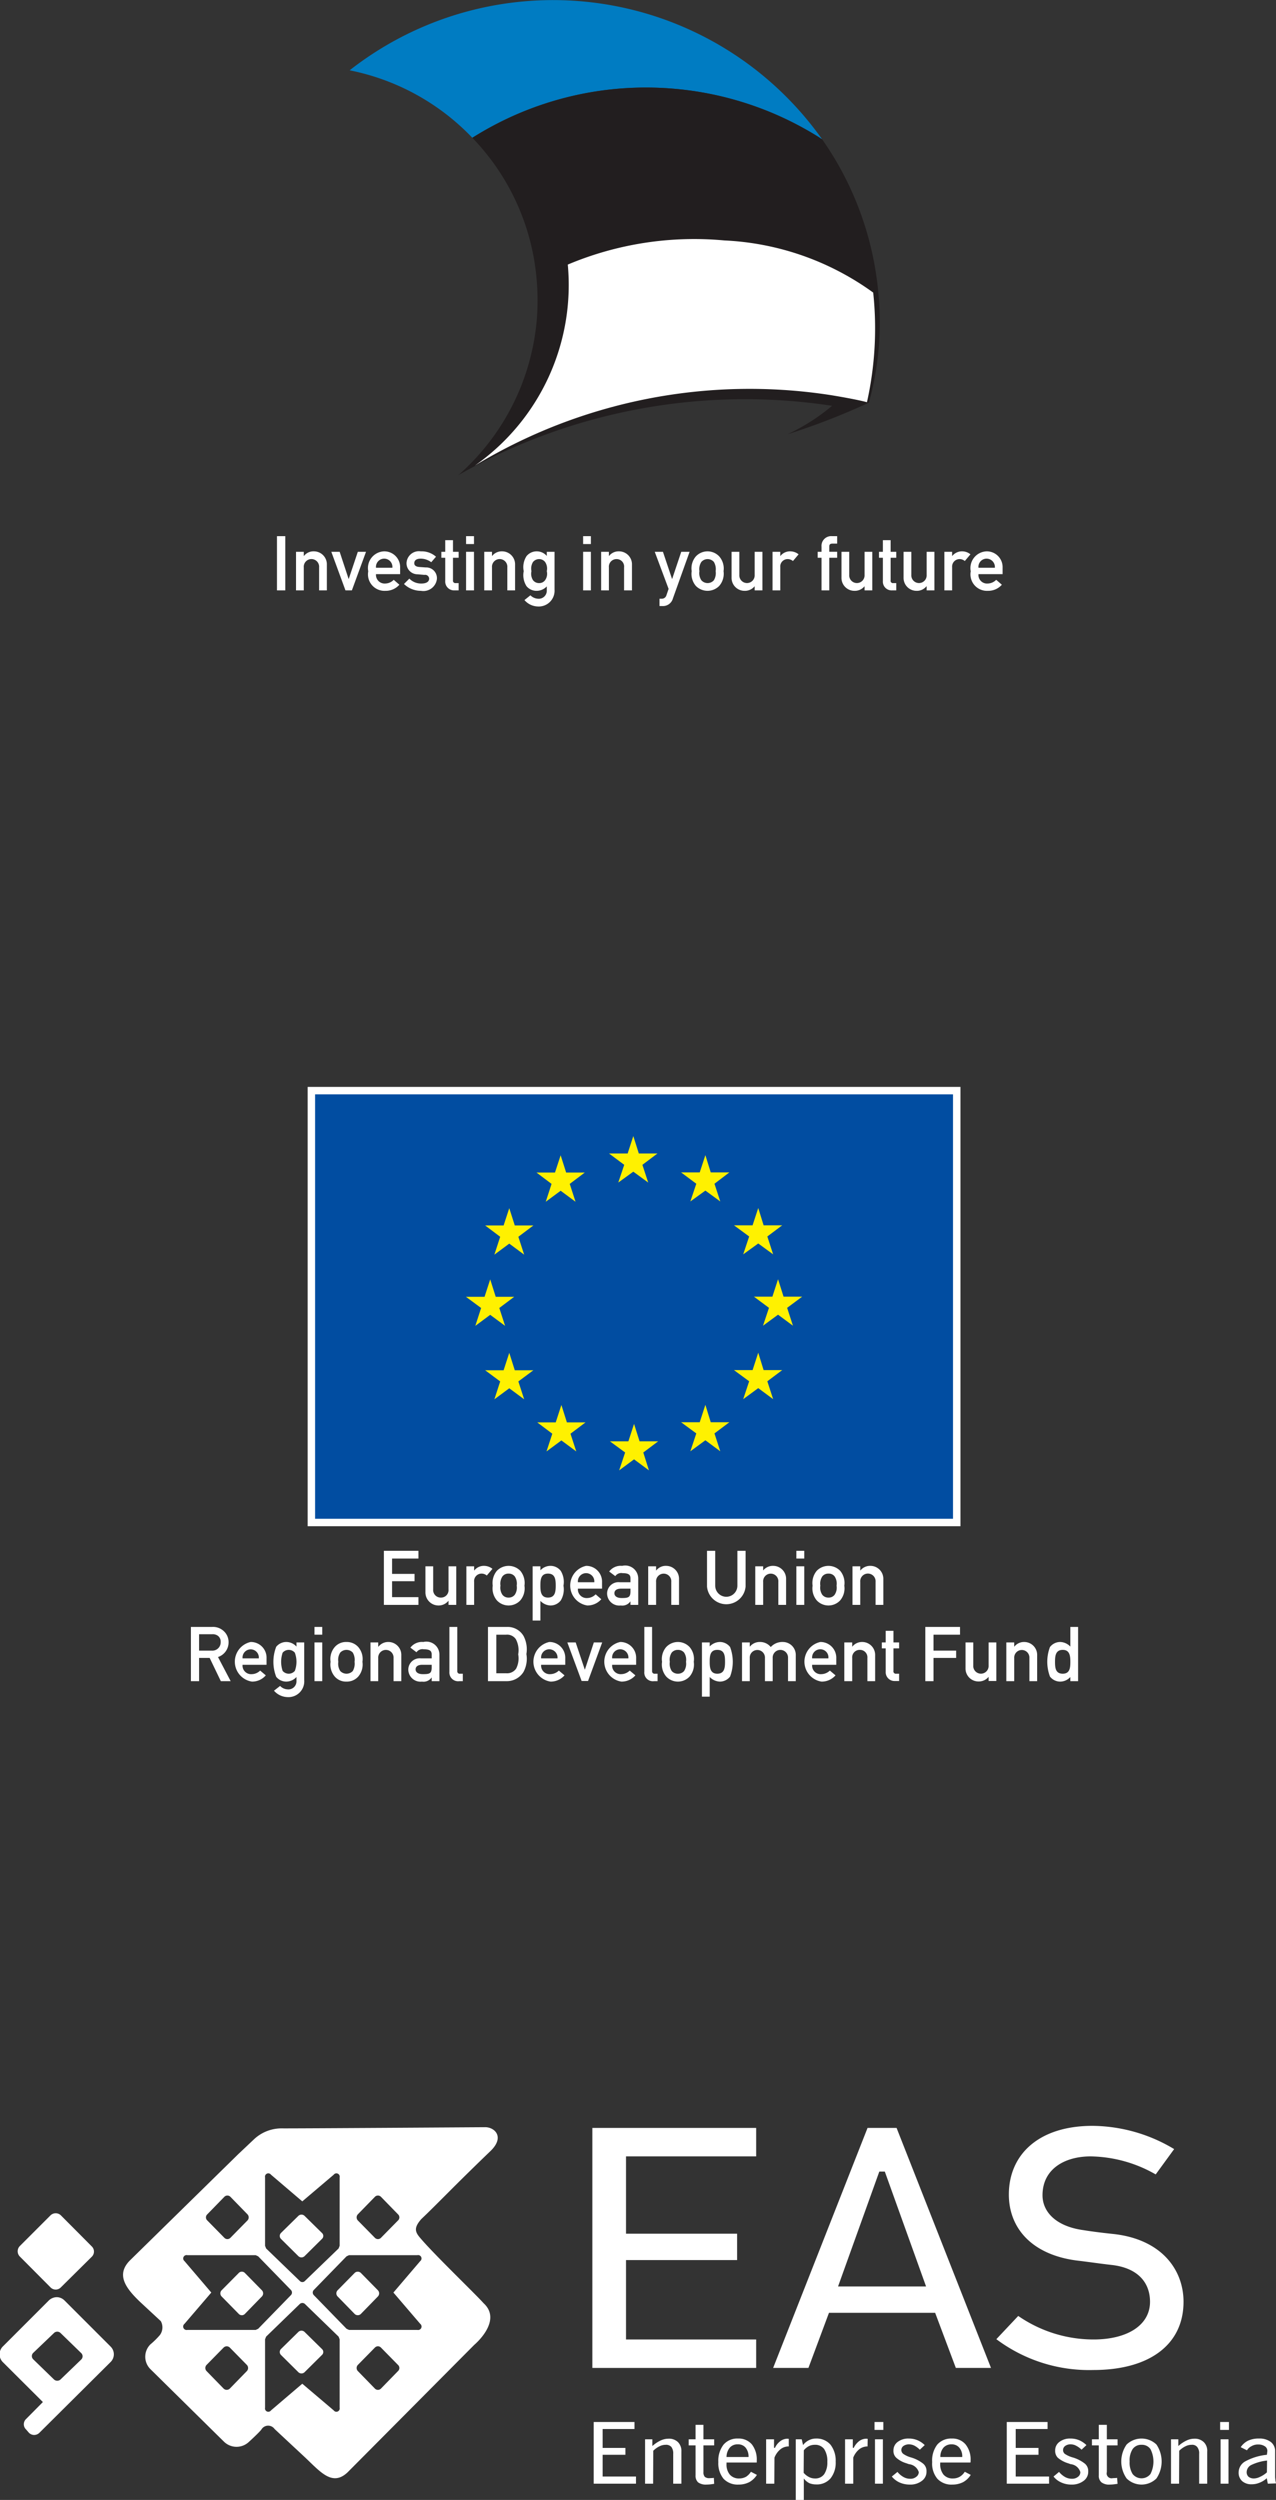 <svg xmlns="http://www.w3.org/2000/svg" width="85.69" height="167.81" viewBox="0 0 85.69 167.81">
  <rect x="0" y="0" width="85.69" height="167.81" fill="#333333" stroke="none"/>
  <defs>
    <style>
      .cls-1 {
        fill: #fff;
      }

      .cls-1, .cls-2, .cls-3, .cls-4, .cls-5 {
        fill-rule: evenodd;
      }

      .cls-2 {
        fill: #014da1;
        stroke: #fff;
        stroke-width: 0.5px;
      }

      .cls-3 {
        fill: #fff100;
      }

      .cls-4 {
        fill: #007cc2;
      }

      .cls-5 {
        fill: #221e1f;
      }
    </style>
  </defs>
  <g>
    <path id="Path_29" data-name="Path 29" class="cls-1" d="M1344.98,2254.32c0.97-.95.25-1.59-0.36-1.59,0,0-12.97.09-13.62,0.08a2.706,2.706,0,0,0-1.9.72l-1.08,1.02-7.21,7.07c-1.02.97-.38,1.88,0.64,2.85l1.38,1.28a0.867,0.867,0,0,1-.06.93,5.479,5.479,0,0,1-.64.63,1.171,1.171,0,0,0,0,1.66l4.94,4.87a1.207,1.207,0,0,0,1.69,0s0.65-.59.82-0.81a0.528,0.528,0,0,1,.89-0.04l2.06,1.92c1.03,0.97,1.82,1.95,2.84.99l8.51-8.56s1.92-1.6.63-2.79c-0.65-.72-3.37-3.32-4.29-4.42-0.33-.39-0.39-0.67.1-1.23C1341.44,2257.84,1342.46,2256.74,1344.98,2254.32Zm-6.22,14.78-1.15,1.18a0.284,0.284,0,0,1-.4,0l-1.15-1.18a0.3,0.3,0,0,1,0-.41l1.15-1.17a0.284,0.284,0,0,1,.4,0l1.15,1.17A0.278,0.278,0,0,1,1338.76,2269.1Zm-3.92,2.46a0.224,0.224,0,0,1-.4.18l-2.11-1.79-2.1,1.79a0.224,0.224,0,0,1-.4-0.18v-4.59l0.07-.18,2.27-2.2a0.257,0.257,0,0,1,.33,0l2.27,2.2,0.07,0.18v4.59Zm-5.47-5.3-0.17.08h-4.59a0.232,0.232,0,0,1-.19-0.41l1.8-2.1-1.8-2.11a0.227,0.227,0,0,1,.19-0.4h4.59l0.17,0.08,2.2,2.26a0.248,0.248,0,0,1,0,.34Zm-0.76,2.84-1.15,1.18a0.3,0.3,0,0,1-.41,0l-1.15-1.18a0.3,0.3,0,0,1,0-.41l1.15-1.17a0.3,0.3,0,0,1,.41,0l1.15,1.17A0.3,0.3,0,0,1,1328.61,2269.1Zm-2.66-10.52,1.15-1.18a0.284,0.284,0,0,1,.4,0l1.15,1.18a0.3,0.3,0,0,1,0,.41l-1.15,1.17a0.284,0.284,0,0,1-.4,0l-1.15-1.17A0.278,0.278,0,0,1,1325.95,2258.58Zm3.88-2.48a0.224,0.224,0,0,1,.4-0.18l2.1,1.79,2.11-1.79a0.224,0.224,0,0,1,.4.18v4.59l-0.07.18-2.27,2.19a0.235,0.235,0,0,1-.33,0l-2.27-2.19-0.07-.18v-4.59Zm6.23,2.48,1.15-1.18a0.284,0.284,0,0,1,.4,0l1.15,1.18a0.278,0.278,0,0,1,0,.41l-1.15,1.17a0.284,0.284,0,0,1-.4,0l-1.15-1.17A0.3,0.3,0,0,1,1336.06,2258.58Zm4,2.74a0.227,0.227,0,0,1,.19.4l-1.8,2.11,1.8,2.1a0.232,0.232,0,0,1-.19.41h-4.59l-0.17-.08-2.2-2.26a0.248,0.248,0,0,1,0-.34l2.2-2.26,0.17-.08h4.59Z" transform="translate(-1312.03 -2109.94)"/>
    <path id="Path_30" data-name="Path 30" class="cls-1" d="M1315.42,2258.65a0.5,0.5,0,0,1,.7,0l2.07,2.08a0.483,0.483,0,0,1,0,.7l-2.07,2.05a0.483,0.483,0,0,1-.7,0l-2.06-2.07a0.5,0.5,0,0,1,0-.7Z" transform="translate(-1312.03 -2109.94)"/>
    <path id="Path_31" data-name="Path 31" class="cls-1" d="M1328.07,2262.51a0.284,0.284,0,0,1,.4,0l1.15,1.17a0.3,0.3,0,0,1,0,.41l-1.15,1.18a0.284,0.284,0,0,1-.4,0l-1.16-1.18a0.3,0.3,0,0,1,0-.41Z" transform="translate(-1312.03 -2109.94)"/>
    <path id="Path_32" data-name="Path 32" class="cls-1" d="M1335.85,2262.51a0.3,0.3,0,0,1,.41,0l1.15,1.17a0.3,0.3,0,0,1,0,.41l-1.15,1.18a0.3,0.3,0,0,1-.41,0l-1.15-1.18a0.3,0.3,0,0,1,0-.41Z" transform="translate(-1312.03 -2109.94)"/>
    <path id="Path_33" data-name="Path 33" class="cls-1" d="M1333.65,2259.83a0.267,0.267,0,0,1,0,.4l-1.17,1.16a0.3,0.3,0,0,1-.41,0l-1.17-1.16a0.284,0.284,0,0,1,0-.4l1.17-1.15a0.3,0.3,0,0,1,.41,0Z" transform="translate(-1312.03 -2109.94)"/>
    <path id="Path_34" data-name="Path 34" class="cls-1" d="M1333.65,2267.62a0.267,0.267,0,0,1,0,.4l-1.17,1.16a0.3,0.3,0,0,1-.41,0l-1.17-1.16a0.284,0.284,0,0,1,0-.4l1.17-1.15a0.3,0.3,0,0,1,.41,0Z" transform="translate(-1312.03 -2109.94)"/>
    <path id="Path_35" data-name="Path 35" class="cls-1" d="M1319.45,2267.45l-3.09-3.09a0.744,0.744,0,0,0-.52-0.22,0.786,0.786,0,0,0-.53.22l-3.09,3.09a0.742,0.742,0,0,0,0,1.05l2.69,2.68-1.13,1.14a0.483,0.483,0,0,0,0,.7l0.19,0.22a0.5,0.5,0,0,0,.35.15,0.508,0.508,0,0,0,.36-0.15l4.77-4.74A0.725,0.725,0,0,0,1319.45,2267.45Zm-1.97.88-1.38,1.33a0.326,0.326,0,0,1-.45,0l-1.39-1.35a0.3,0.3,0,0,1,0-.43l1.39-1.33a0.317,0.317,0,0,1,.45,0l1.38,1.34A0.3,0.3,0,0,1,1317.48,2268.33Z" transform="translate(-1312.03 -2109.94)"/>
    <path id="Path_36" data-name="Path 36" class="cls-1" d="M1362.81,2252.78v1.91h-8.74v5.19h7.46v1.77h-7.46v5.33h8.74v1.91h-11v-16.11h11Z" transform="translate(-1312.03 -2109.94)"/>
    <path id="Path_37" data-name="Path 37" class="cls-1" d="M1367.7,2265.19l-1.38,3.7h-2.37l6.34-16.11h1.95l6.34,16.11h-2.36l-1.39-3.7h-7.13Zm3.75-9.48h-0.37l-2.77,7.71h5.91Z" transform="translate(-1312.03 -2109.94)"/>
    <path id="Path_38" data-name="Path 38" class="cls-1" d="M1385.47,2266.98c2.25,0,3.79-.95,3.79-2.53,0-1.31-.84-2.27-2.55-2.47-0.81-.09-1.44-0.19-2.37-0.3-3.01-.39-4.56-2.17-4.56-4.43,0-2.68,2-4.61,5.62-4.61a10.8,10.8,0,0,1,5.48,1.56l-1.24,1.7a9.012,9.012,0,0,0-4.37-1.21c-1.72,0-3.23.83-3.23,2.61,0,1.08.86,2.08,2.74,2.34,0.49,0.08,1.17.17,2.03,0.26,3.24,0.36,4.7,2.41,4.7,4.55,0,2.86-2.27,4.58-6.06,4.58a10.383,10.383,0,0,1-6.51-2.07l1.47-1.56A8.885,8.885,0,0,0,1385.47,2266.98Z" transform="translate(-1312.03 -2109.94)"/>
    <path id="Path_39" data-name="Path 39" class="cls-1" d="M1352.5,2272.99v1.27h1.53v0.46h-1.53v1.46h2.24v0.48h-2.84v-4.14h2.74v0.47h-2.14Z" transform="translate(-1312.03 -2109.94)"/>
    <path id="Path_40" data-name="Path 40" class="cls-1" d="M1357.24,2274.66a0.723,0.723,0,0,0-.12-0.46,0.466,0.466,0,0,0-.39-0.15,0.915,0.915,0,0,0-.41.1,1.564,1.564,0,0,0-.42.3l-0.01,2.21h-0.54v-2.98h0.49v0.45l0.05-.04a2.213,2.213,0,0,1,.53-0.34,1.252,1.252,0,0,1,.5-0.11,0.863,0.863,0,0,1,.64.23,0.847,0.847,0,0,1,.23.64v2.15h-0.55v-2Z" transform="translate(-1312.03 -2109.94)"/>
    <path id="Path_41" data-name="Path 41" class="cls-1" d="M1359.99,2273.68v0.41h-0.72v1.79a0.453,0.453,0,0,0,.09.32,0.459,0.459,0,0,0,.31.09l0.2-.01,0.1-.01,0.02,0.4-0.21.03a2.689,2.689,0,0,1-.31.02,0.871,0.871,0,0,1-.56-0.15,0.6,0.6,0,0,1-.17-0.47v-2.01h-0.46v-0.41h0.46v-0.97h0.53v0.97h0.72Z" transform="translate(-1312.03 -2109.94)"/>
    <path id="Path_42" data-name="Path 42" class="cls-1" d="M1361.04,2276.05a0.8,0.8,0,0,0,.63.26,0.939,0.939,0,0,0,.47-0.12,1.123,1.123,0,0,0,.32-0.33l0.4,0.21a1.429,1.429,0,0,1-.5.48,1.543,1.543,0,0,1-.73.17,1.3,1.3,0,0,1-1.01-.39,1.633,1.633,0,0,1-.35-1.12,1.757,1.757,0,0,1,.35-1.17,1.211,1.211,0,0,1,.98-0.41,1.158,1.158,0,0,1,.92.39,1.65,1.65,0,0,1,.33,1.09v0.13h-2.03v0.09A1.052,1.052,0,0,0,1361.04,2276.05Zm0-1.81a0.992,0.992,0,0,0-.22.61v0.02h1.48v-0.03a0.94,0.94,0,0,0-.2-0.6,0.645,0.645,0,0,0-.52-0.22A0.673,0.673,0,0,0,1361.04,2274.24Z" transform="translate(-1312.03 -2109.94)"/>
    <path id="Path_43" data-name="Path 43" class="cls-1" d="M1364.43,2274.36a1.362,1.362,0,0,0-.39.55l-0.01,1.75h-0.55v-2.98h0.53v0.57l0.06,0.01a1.172,1.172,0,0,1,.37-0.46,0.814,0.814,0,0,1,.48-0.16l0.08,0.01v0.51A0.861,0.861,0,0,0,1364.43,2274.36Z" transform="translate(-1312.03 -2109.94)"/>
    <path id="Path_44" data-name="Path 44" class="cls-1" d="M1365.47,2273.68h0.4l0.09,0.39,0.03-.04a1.079,1.079,0,0,1,.39-0.3,1,1,0,0,1,.46-0.1,1.225,1.225,0,0,1,.96.41,1.744,1.744,0,0,1,.35,1.14,1.679,1.679,0,0,1-.35,1.13,1.211,1.211,0,0,1-.97.4,1.231,1.231,0,0,1-.44-0.08,1.067,1.067,0,0,1-.34-0.27l-0.04-.05v1.45h-0.54v-4.08Zm1.91,2.34a1.4,1.4,0,0,0,.21-0.82,1.475,1.475,0,0,0-.21-0.86,0.741,0.741,0,0,0-.64-0.29,0.86,0.86,0,0,0-.39.09,1.078,1.078,0,0,0-.34.28l-0.01,1.51a1.175,1.175,0,0,0,.37.29,0.86,0.86,0,0,0,.39.09A0.728,0.728,0,0,0,1367.38,2276.02Z" transform="translate(-1312.03 -2109.94)"/>
    <path id="Path_45" data-name="Path 45" class="cls-1" d="M1369.72,2274.36a1.362,1.362,0,0,0-.39.55v1.75h-0.55v-2.98h0.52v0.57l0.06,0.01a1.267,1.267,0,0,1,.37-0.46,0.821,0.821,0,0,1,.49-0.16l0.08,0.01-0.01.51A0.9,0.9,0,0,0,1369.72,2274.36Z" transform="translate(-1312.03 -2109.94)"/>
    <path id="Path_46" data-name="Path 46" class="cls-1" d="M1370.79,2276.66h0.53v-2.98h-0.53v2.98Zm-0.03-3.61h0.59v-0.53h-0.59v0.53Z" transform="translate(-1312.03 -2109.94)"/>
    <path id="Path_47" data-name="Path 47" class="cls-1" d="M1373.07,2274.02a0.624,0.624,0,0,0-.37.11,0.328,0.328,0,0,0-.01.53,1.724,1.724,0,0,0,.49.23,2.4,2.4,0,0,1,.85.43,0.645,0.645,0,0,1,.22.52,0.75,0.75,0,0,1-.31.63,1.263,1.263,0,0,1-.81.25,1.674,1.674,0,0,1-.71-0.15,1.446,1.446,0,0,1-.5-0.39l0.38-.31a1.343,1.343,0,0,0,.4.34,0.892,0.892,0,0,0,.45.12,0.594,0.594,0,0,0,.41-0.13,0.385,0.385,0,0,0,.17-0.32,0.772,0.772,0,0,0-.66-0.53l-0.17-.06a1.8,1.8,0,0,1-.68-0.37,0.618,0.618,0,0,1-.19-0.48,0.7,0.7,0,0,1,.28-0.58,1.167,1.167,0,0,1,.74-0.23,1.476,1.476,0,0,1,.61.12,1.571,1.571,0,0,1,.47.32l-0.33.31a1.467,1.467,0,0,0-.34-0.26A0.809,0.809,0,0,0,1373.07,2274.02Z" transform="translate(-1312.03 -2109.94)"/>
    <path id="Path_48" data-name="Path 48" class="cls-1" d="M1375.39,2276.05a0.8,0.8,0,0,0,.63.26,0.913,0.913,0,0,0,.47-0.12,1.039,1.039,0,0,0,.33-0.33l0.4,0.21a1.429,1.429,0,0,1-.5.48,1.543,1.543,0,0,1-.73.17,1.282,1.282,0,0,1-1.01-.39,1.585,1.585,0,0,1-.35-1.12,1.756,1.756,0,0,1,.34-1.17,1.225,1.225,0,0,1,.98-0.41,1.144,1.144,0,0,1,.92.39,1.6,1.6,0,0,1,.34,1.09v0.08l-0.01.05h-2.03v0.09A1.1,1.1,0,0,0,1375.39,2276.05Zm0-1.81a0.932,0.932,0,0,0-.21.61v0.02h1.47v-0.03a0.886,0.886,0,0,0-.2-0.6,0.645,0.645,0,0,0-.52-0.22A0.7,0.7,0,0,0,1375.39,2274.24Z" transform="translate(-1312.03 -2109.94)"/>
    <path id="Path_49" data-name="Path 49" class="cls-1" d="M1380.24,2272.99v1.27h1.53v0.46h-1.53v1.46h2.24v0.48h-2.84v-4.14h2.74v0.47h-2.14Z" transform="translate(-1312.03 -2109.94)"/>
    <path id="Path_50" data-name="Path 50" class="cls-1" d="M1383.92,2274.02a0.572,0.572,0,0,0-.36.11,0.332,0.332,0,0,0-.14.27,0.322,0.322,0,0,0,.12.26,1.827,1.827,0,0,0,.5.23,2.4,2.4,0,0,1,.85.43,0.645,0.645,0,0,1,.22.52,0.75,0.75,0,0,1-.31.63,1.293,1.293,0,0,1-.82.25,1.6,1.6,0,0,1-.7-0.15,1.359,1.359,0,0,1-.5-0.39l0.37-.31a1.478,1.478,0,0,0,.4.34,0.929,0.929,0,0,0,.46.12,0.611,0.611,0,0,0,.41-0.13,0.376,0.376,0,0,0,.16-0.32,0.754,0.754,0,0,0-.65-0.53l-0.17-.06a1.945,1.945,0,0,1-.69-0.37,0.649,0.649,0,0,1-.18-0.48,0.7,0.7,0,0,1,.28-0.58,1.148,1.148,0,0,1,.74-0.23,1.476,1.476,0,0,1,.61.12,1.706,1.706,0,0,1,.47.32l-0.33.31a1.32,1.32,0,0,0-.35-0.26A0.756,0.756,0,0,0,1383.92,2274.02Z" transform="translate(-1312.03 -2109.94)"/>
    <path id="Path_51" data-name="Path 51" class="cls-1" d="M1387.08,2273.68v0.41h-0.72v1.79a0.327,0.327,0,0,0,.39.41l0.2-.01,0.1-.01,0.03,0.4-0.22.03a2.661,2.661,0,0,1-.3.02,0.834,0.834,0,0,1-.56-0.15,0.569,0.569,0,0,1-.18-0.47v-2.01h-0.46v-0.41h0.46v-0.97h0.54v0.97h0.72Z" transform="translate(-1312.03 -2109.94)"/>
    <path id="Path_52" data-name="Path 52" class="cls-1" d="M1389.69,2276.31a1.425,1.425,0,0,1-2,0,1.985,1.985,0,0,1,0-2.28,1.45,1.45,0,0,1,2,0A2.032,2.032,0,0,1,1389.69,2276.31Zm-1.6-.3a0.766,0.766,0,0,0,1.2,0,1.843,1.843,0,0,0,0-1.67,0.692,0.692,0,0,0-.6-0.29,0.7,0.7,0,0,0-.6.29,1.4,1.4,0,0,0-.2.83A1.451,1.451,0,0,0,1388.09,2276.01Z" transform="translate(-1312.03 -2109.94)"/>
    <path id="Path_53" data-name="Path 53" class="cls-1" d="M1392.56,2274.66a0.666,0.666,0,0,0-.13-0.46,0.434,0.434,0,0,0-.38-0.15,0.915,0.915,0,0,0-.41.1,1.564,1.564,0,0,0-.42.3l-0.01,2.21h-0.54v-2.98h0.49v0.45l0.05-.04a2.213,2.213,0,0,1,.53-0.34,1.206,1.206,0,0,1,.49-0.11,0.863,0.863,0,0,1,.64.23,0.811,0.811,0,0,1,.23.64v2.15h-0.54v-2Z" transform="translate(-1312.03 -2109.94)"/>
    <path id="Path_54" data-name="Path 54" class="cls-1" d="M1394,2276.66h0.53v-2.98H1394v2.98Zm-0.03-3.61h0.59v-0.53h-0.59v0.53Z" transform="translate(-1312.03 -2109.94)"/>
    <path id="Path_55" data-name="Path 55" class="cls-1" d="M1397.1,2276.29l-0.03.03a1.539,1.539,0,0,1-.47.28,1.337,1.337,0,0,1-.52.1,0.922,0.922,0,0,1-.63-0.21,0.754,0.754,0,0,1-.24-0.58,0.858,0.858,0,0,1,.45-0.75,3.826,3.826,0,0,1,1.45-.44l0.03-.25a0.361,0.361,0,0,0-.17-0.32,0.761,0.761,0,0,0-.44-0.12,0.836,0.836,0,0,0-.45.11,0.753,0.753,0,0,0-.31.28l-0.42-.21a1.292,1.292,0,0,1,.48-0.43,1.67,1.67,0,0,1,.75-0.15,1.239,1.239,0,0,1,.79.23,0.766,0.766,0,0,1,.29.64v1.73l0.02,0.21,0.04,0.2-0.55.02Zm-1.03-.89a0.546,0.546,0,0,0-.32.48,0.408,0.408,0,0,0,.13.32,0.572,0.572,0,0,0,.36.11,0.97,0.97,0,0,0,.41-0.11,1.791,1.791,0,0,0,.46-0.3l0.01-.8-0.03.01A3.24,3.24,0,0,0,1396.07,2275.4Z" transform="translate(-1312.03 -2109.94)"/>
  </g>
  <g>
    <path id="Path_56" data-name="Path 56" class="cls-2" d="M1332.94,2212.14h43.34v-28.99h-43.34v28.99Z" transform="translate(-1312.03 -2109.94)"/>
    <path id="Path_57" data-name="Path 57" class="cls-3" d="M1354.93,2187.37h1.25l-1.01.76,0.39,1.19-1-.73-1.01.73,0.4-1.19-1.02-.76h1.25l0.38-1.17Z" transform="translate(-1312.03 -2109.94)"/>
    <path id="Path_58" data-name="Path 58" class="cls-3" d="M1354.98,2206.69h1.25l-1,.75,0.38,1.2-1-.74-1,.74,0.4-1.2-1.02-.75h1.24l0.38-1.17Z" transform="translate(-1312.03 -2109.94)"/>
    <path id="Path_59" data-name="Path 59" class="cls-3" d="M1359.76,2205.41h1.25l-1,.75,0.39,1.2-1-.74-1.01.74,0.4-1.2-1.02-.75h1.25l0.38-1.17Z" transform="translate(-1312.03 -2109.94)"/>
    <path id="Path_60" data-name="Path 60" class="cls-3" d="M1359.76,2188.64h1.25l-1,.76,0.39,1.19-1-.73-1.01.73,0.4-1.19-1.02-.76h1.25l0.38-1.16Z" transform="translate(-1312.03 -2109.94)"/>
    <path id="Path_61" data-name="Path 61" class="cls-3" d="M1363.31,2192.19h1.25l-1,.75,0.39,1.2-1-.73-1.01.73,0.4-1.2-1.02-.75h1.25l0.38-1.16Z" transform="translate(-1312.03 -2109.94)"/>
    <path id="Path_62" data-name="Path 62" class="cls-3" d="M1363.31,2201.91h1.25l-1,.75,0.39,1.2-1-.74-1.01.74,0.4-1.2-1.02-.75h1.25l0.38-1.17Z" transform="translate(-1312.03 -2109.94)"/>
    <path id="Path_63" data-name="Path 63" class="cls-3" d="M1364.65,2196.98h1.25l-1.01.75,0.39,1.2-1-.74-1.01.74,0.4-1.2-1.01-.75h1.24l0.38-1.17Z" transform="translate(-1312.03 -2109.94)"/>
    <path id="Path_64" data-name="Path 64" class="cls-3" d="M1350.05,2188.65h1.25l-1.01.76,0.39,1.2-1-.74-1,.74,0.39-1.2-1.01-.76h1.24l0.38-1.16Z" transform="translate(-1312.03 -2109.94)"/>
    <path id="Path_65" data-name="Path 65" class="cls-3" d="M1346.6,2192.2h1.25l-1.01.76,0.39,1.2-1-.74-1,.74,0.39-1.2-1.01-.76h1.24l0.38-1.16Z" transform="translate(-1312.03 -2109.94)"/>
    <path id="Path_66" data-name="Path 66" class="cls-3" d="M1345.32,2196.99h1.24l-1,.75,0.39,1.2-1-.74-1,.74,0.39-1.2-1.02-.75h1.25l0.38-1.17Z" transform="translate(-1312.03 -2109.94)"/>
    <path id="Path_67" data-name="Path 67" class="cls-3" d="M1346.6,2201.92h1.25l-1.01.75,0.39,1.2-1-.74-1,.74,0.39-1.2-1.01-.75h1.24l0.38-1.17Z" transform="translate(-1312.03 -2109.94)"/>
    <path id="Path_68" data-name="Path 68" class="cls-3" d="M1350.1,2205.42h1.25l-1.01.76,0.39,1.19-1-.74-1,.74,0.39-1.19-1.01-.76h1.24l0.38-1.17Z" transform="translate(-1312.03 -2109.94)"/>
    <path id="Path_69" data-name="Path 69" class="cls-1" d="M1337.81,2214.04h2.32v0.52h-1.77v1.03h1.51v0.49h-1.51v1.07h1.77v0.52h-2.32v-3.63Z" transform="translate(-1312.03 -2109.94)"/>
    <path id="Path_70" data-name="Path 70" class="cls-1" d="M1340.6,2215.08h0.52v1.55a0.507,0.507,0,0,0,.52.55,0.5,0.5,0,0,0,.51-0.55v-1.55h0.52v2.59h-0.52v-0.27h-0.01a0.84,0.84,0,0,1-.67.31,0.876,0.876,0,0,1-.87-0.9v-1.73Z" transform="translate(-1312.03 -2109.94)"/>
    <path id="Path_71" data-name="Path 71" class="cls-1" d="M1343.35,2215.08h0.52v0.28h0.01a0.812,0.812,0,0,1,.67-0.31,0.9,0.9,0,0,1,.55.2l-0.38.45a0.526,0.526,0,0,0-.35-0.13,0.5,0.5,0,0,0-.5.55v1.55h-0.52v-2.59Z" transform="translate(-1312.03 -2109.94)"/>
    <path id="Path_72" data-name="Path 72" class="cls-1" d="M1345.4,2215.38a1.1,1.1,0,0,1,1.57,0,1.273,1.273,0,0,1,.28,1,1.247,1.247,0,0,1-.28.99,1.076,1.076,0,0,1-1.57,0,1.247,1.247,0,0,1-.28-0.99A1.273,1.273,0,0,1,1345.4,2215.38Zm1.2,0.38a0.51,0.51,0,0,0-.42-0.19,0.5,0.5,0,0,0-.41.19,0.882,0.882,0,0,0-.13.62,0.851,0.851,0,0,0,.13.61,0.5,0.5,0,0,0,.41.19,0.51,0.51,0,0,0,.42-0.19,0.851,0.851,0,0,0,.13-0.61A0.882,0.882,0,0,0,1346.6,2215.76Z" transform="translate(-1312.03 -2109.94)"/>
    <path id="Path_73" data-name="Path 73" class="cls-1" d="M1347.8,2215.08h0.52v0.27a0.914,0.914,0,0,1,.67-0.3,0.866,0.866,0,0,1,.7.34,1.428,1.428,0,0,1,.18.99,1.446,1.446,0,0,1-.18.99,0.866,0.866,0,0,1-.7.34,0.978,0.978,0,0,1-.67-0.31v1.32h-0.52v-3.64Zm1.55,1.3c0-.4-0.03-0.81-0.52-0.81s-0.51.43-.51,0.81,0.03,0.8.51,0.8S1349.35,2216.78,1349.35,2216.38Z" transform="translate(-1312.03 -2109.94)"/>
    <path id="Path_74" data-name="Path 74" class="cls-1" d="M1350.84,2216.58a0.583,0.583,0,0,0,.63.63,0.8,0.8,0,0,0,.56-0.25l0.38,0.33a1.228,1.228,0,0,1-.94.42,1.353,1.353,0,0,1-.08-2.66,1.06,1.06,0,0,1,1.07,1.1v0.43h-1.62Zm1.1-.43a0.553,0.553,0,1,0-1.1,0h1.1Z" transform="translate(-1312.03 -2109.94)"/>
    <path id="Path_75" data-name="Path 75" class="cls-1" d="M1354.37,2217.44h-0.01a0.655,0.655,0,0,1-.64.27,0.819,0.819,0,0,1-.92-0.8,0.762,0.762,0,0,1,.85-0.76h0.72v-0.27c0-.25-0.16-0.34-0.53-0.34a0.481,0.481,0,0,0-.49.2l-0.41-.31a0.964,0.964,0,0,1,.87-0.38,0.874,0.874,0,0,1,1.08.86v1.76h-0.52v-0.23Zm0-.86h-0.63c-0.3,0-.45.12-0.45,0.31,0,0.17.14,0.32,0.49,0.32,0.44,0,.59-0.04.59-0.45v-0.18Z" transform="translate(-1312.03 -2109.94)"/>
    <path id="Path_76" data-name="Path 76" class="cls-1" d="M1355.56,2215.08h0.53v0.28h0.01a0.8,0.8,0,0,1,.67-0.31,0.868,0.868,0,0,1,.86.9v1.72h-0.52v-1.54a0.512,0.512,0,1,0-1.02,0v1.54h-0.53v-2.59Z" transform="translate(-1312.03 -2109.94)"/>
    <path id="Path_77" data-name="Path 77" class="cls-1" d="M1359.51,2214.04h0.55v2.34a0.745,0.745,0,1,0,1.49,0v-2.34h0.55v2.4a1.3,1.3,0,0,1-2.59,0v-2.4Z" transform="translate(-1312.03 -2109.94)"/>
    <path id="Path_78" data-name="Path 78" class="cls-1" d="M1362.75,2215.08h0.53v0.28h0a0.831,0.831,0,0,1,.68-0.31,0.868,0.868,0,0,1,.86.9v1.72h-0.52v-1.54a0.512,0.512,0,1,0-1.02,0v1.54h-0.53v-2.59Z" transform="translate(-1312.03 -2109.94)"/>
    <path id="Path_79" data-name="Path 79" class="cls-1" d="M1365.51,2215.08h0.53v2.59h-0.53v-2.59Zm0-1.04h0.53v0.52h-0.53v-0.52Z" transform="translate(-1312.03 -2109.94)"/>
    <path id="Path_80" data-name="Path 80" class="cls-1" d="M1366.88,2215.38a1.1,1.1,0,0,1,1.57,0,1.273,1.273,0,0,1,.28,1,1.247,1.247,0,0,1-.28.99,1.076,1.076,0,0,1-1.57,0,1.247,1.247,0,0,1-.28-0.99A1.273,1.273,0,0,1,1366.88,2215.38Zm1.2,0.38a0.49,0.49,0,0,0-.41-0.19,0.51,0.51,0,0,0-.42.19,0.882,0.882,0,0,0-.13.62,0.851,0.851,0,0,0,.13.61,0.51,0.51,0,0,0,.42.19,0.49,0.49,0,0,0,.41-0.19,0.851,0.851,0,0,0,.13-0.61A0.882,0.882,0,0,0,1368.08,2215.76Z" transform="translate(-1312.03 -2109.94)"/>
    <path id="Path_81" data-name="Path 81" class="cls-1" d="M1369.28,2215.08h0.52v0.28h0.01a0.831,0.831,0,0,1,.68-0.31,0.868,0.868,0,0,1,.86.9v1.72h-0.52v-1.54a0.517,0.517,0,1,0-1.03,0v1.54h-0.52v-2.59Z" transform="translate(-1312.03 -2109.94)"/>
    <path id="Path_82" data-name="Path 82" class="cls-1" d="M1324.85,2219.15h1.42a1.049,1.049,0,0,1,.74.24,1,1,0,0,1,.37.77,1.036,1.036,0,0,1-.71,1.01l0.85,1.62h-0.66l-0.75-1.56h-0.71v1.56h-0.55v-3.64Zm0.55,1.59h0.84a0.559,0.559,0,0,0,.61-0.58,0.485,0.485,0,0,0-.18-0.41,0.579,0.579,0,0,0-.4-0.11h-0.87v1.1Z" transform="translate(-1312.03 -2109.94)"/>
    <path id="Path_83" data-name="Path 83" class="cls-1" d="M1328.32,2221.69a0.575,0.575,0,0,0,.62.63,0.815,0.815,0,0,0,.56-0.24l0.38,0.32a1.208,1.208,0,0,1-.93.42,1.354,1.354,0,0,1-.09-2.66,1.054,1.054,0,0,1,1.07,1.1v0.43h-1.61Zm1.09-.43a0.548,0.548,0,1,0-1.09,0h1.09Z" transform="translate(-1312.03 -2109.94)"/>
    <path id="Path_84" data-name="Path 84" class="cls-1" d="M1331.94,2222.51a0.941,0.941,0,0,1-.67.31,0.872,0.872,0,0,1-.69-0.32,2.779,2.779,0,0,1,0-2.02,0.872,0.872,0,0,1,.69-0.32,0.917,0.917,0,0,1,.67.31v-0.28h0.52v2.53a1.061,1.061,0,0,1-1.13,1.14,1.246,1.246,0,0,1-.9-0.43l0.41-.32a0.735,0.735,0,0,0,.5.23,0.541,0.541,0,0,0,.6-0.56v-0.27Zm-0.93-.41a0.537,0.537,0,0,0,.82,0,1.746,1.746,0,0,0,0-1.22,0.537,0.537,0,0,0-.82,0A1.91,1.91,0,0,0,1331.01,2222.1Z" transform="translate(-1312.03 -2109.94)"/>
    <path id="Path_85" data-name="Path 85" class="cls-1" d="M1333.15,2220.19h0.52v2.6h-0.52v-2.6Zm0-1.04h0.52v0.52h-0.52v-0.52Z" transform="translate(-1312.03 -2109.94)"/>
    <path id="Path_86" data-name="Path 86" class="cls-1" d="M1334.51,2220.5a1,1,0,0,1,.79-0.34,1.03,1.03,0,0,1,.79.34,1.233,1.233,0,0,1,.28.99,1.247,1.247,0,0,1-.28.99,1.03,1.03,0,0,1-.79.34,1,1,0,0,1-.79-0.34,1.247,1.247,0,0,1-.28-0.99A1.233,1.233,0,0,1,1334.51,2220.5Zm1.21,0.37a0.58,0.58,0,0,0-.84,0,0.882,0.882,0,0,0-.13.62,0.9,0.9,0,0,0,.13.62,0.58,0.58,0,0,0,.84,0,0.973,0.973,0,0,0,.12-0.62A0.954,0.954,0,0,0,1335.72,2220.87Z" transform="translate(-1312.03 -2109.94)"/>
    <path id="Path_87" data-name="Path 87" class="cls-1" d="M1336.91,2220.19h0.52v0.28h0.02a0.826,0.826,0,0,1,.67-0.31,0.868,0.868,0,0,1,.86.9v1.73h-0.52v-1.55a0.516,0.516,0,1,0-1.03,0v1.55h-0.52v-2.6Z" transform="translate(-1312.03 -2109.94)"/>
    <path id="Path_88" data-name="Path 88" class="cls-1" d="M1341.02,2222.55h-0.01a0.655,0.655,0,0,1-.64.27,0.819,0.819,0,0,1-.92-0.8,0.762,0.762,0,0,1,.85-0.76h0.72v-0.27c0-.25-0.16-0.34-0.53-0.34a0.481,0.481,0,0,0-.49.2l-0.41-.31a0.976,0.976,0,0,1,.87-0.38,0.874,0.874,0,0,1,1.08.86v1.77h-0.52v-0.24Zm0-.86h-0.63c-0.3,0-.45.12-0.45,0.31,0,0.17.14,0.32,0.49,0.32,0.44,0,.59-0.04.59-0.45v-0.18Z" transform="translate(-1312.03 -2109.94)"/>
    <path id="Path_89" data-name="Path 89" class="cls-1" d="M1342.21,2219.15h0.53v2.97a0.16,0.16,0,0,0,.19.17h0.18v0.5h-0.23a0.585,0.585,0,0,1-.67-0.63v-3.01Z" transform="translate(-1312.03 -2109.94)"/>
    <path id="Path_90" data-name="Path 90" class="cls-1" d="M1344.8,2219.15h1.28a1.234,1.234,0,0,1,1.11.61,1.923,1.923,0,0,1,.19,1.21,1.861,1.861,0,0,1-.2,1.21,1.315,1.315,0,0,1-1.14.61h-1.24v-3.64Zm0.56,3.11h0.66a0.74,0.74,0,0,0,.67-0.31,1.5,1.5,0,0,0,.14-0.96,1.575,1.575,0,0,0-.16-1.02,0.708,0.708,0,0,0-.65-0.3h-0.66v2.59Z" transform="translate(-1312.03 -2109.94)"/>
    <path id="Path_91" data-name="Path 91" class="cls-1" d="M1348.37,2221.69a0.575,0.575,0,0,0,.62.63,0.857,0.857,0,0,0,.57-0.24l0.38,0.32a1.228,1.228,0,0,1-.94.42,1.353,1.353,0,0,1-.08-2.66,1.06,1.06,0,0,1,1.07,1.1v0.43h-1.62Zm1.1-.43a0.559,0.559,0,0,0-.55-0.61,0.548,0.548,0,0,0-.55.61h1.1Z" transform="translate(-1312.03 -2109.94)"/>
    <path id="Path_92" data-name="Path 92" class="cls-1" d="M1350.13,2220.19h0.56l0.61,1.82h0.01l0.6-1.82h0.56l-0.95,2.59h-0.43Z" transform="translate(-1312.03 -2109.94)"/>
    <path id="Path_93" data-name="Path 93" class="cls-1" d="M1353.14,2221.69a0.573,0.573,0,0,0,.61.63,0.838,0.838,0,0,0,.57-0.24l0.38,0.32a1.228,1.228,0,0,1-.94.42,1.353,1.353,0,0,1-.08-2.66,1.06,1.06,0,0,1,1.07,1.1v0.43h-1.61Zm1.09-.43a0.553,0.553,0,0,0-.55-0.61,0.546,0.546,0,0,0-.54.61h1.09Z" transform="translate(-1312.03 -2109.94)"/>
    <path id="Path_94" data-name="Path 94" class="cls-1" d="M1355.3,2219.15h0.52v2.97a0.164,0.164,0,0,0,.19.17h0.18v0.5h-0.23a0.578,0.578,0,0,1-.66-0.63v-3.01Z" transform="translate(-1312.03 -2109.94)"/>
    <path id="Path_95" data-name="Path 95" class="cls-1" d="M1356.77,2220.5a1.076,1.076,0,0,1,1.57,0,1.233,1.233,0,0,1,.28.99,1.247,1.247,0,0,1-.28.99,1.076,1.076,0,0,1-1.57,0,1.247,1.247,0,0,1-.28-0.99A1.233,1.233,0,0,1,1356.77,2220.5Zm1.2,0.37a0.529,0.529,0,0,0-.41-0.18,0.535,0.535,0,0,0-.42.18,0.882,0.882,0,0,0-.13.62,0.9,0.9,0,0,0,.13.62,0.535,0.535,0,0,0,.42.18,0.529,0.529,0,0,0,.41-0.18,0.9,0.9,0,0,0,.13-0.62A0.882,0.882,0,0,0,1357.97,2220.87Z" transform="translate(-1312.03 -2109.94)"/>
    <path id="Path_96" data-name="Path 96" class="cls-1" d="M1359.17,2220.19h0.52v0.27a0.972,0.972,0,0,1,.67-0.3,0.866,0.866,0,0,1,.7.34,2.813,2.813,0,0,1,0,1.98,0.866,0.866,0,0,1-.7.34,1,1,0,0,1-.67-0.31v1.32h-0.52v-3.64Zm1.55,1.3c0-.4-0.03-0.8-0.52-0.8s-0.51.42-.51,0.8,0.03,0.8.51,0.8S1360.72,2221.89,1360.72,2221.49Z" transform="translate(-1312.03 -2109.94)"/>
    <path id="Path_97" data-name="Path 97" class="cls-1" d="M1361.86,2220.19h0.52v0.28h0.01a0.84,0.84,0,0,1,.67-0.31,0.913,0.913,0,0,1,.73.34,1.05,1.05,0,0,1,.82-0.34,0.868,0.868,0,0,1,.86.9v1.73h-0.52v-1.55a0.516,0.516,0,1,0-1.03,0v1.55h-0.52v-1.55a0.511,0.511,0,1,0-1.02,0v1.55h-0.52v-2.6Z" transform="translate(-1312.03 -2109.94)"/>
    <path id="Path_98" data-name="Path 98" class="cls-1" d="M1366.57,2221.69a0.575,0.575,0,0,0,.62.63,0.857,0.857,0,0,0,.57-0.24l0.38,0.32a1.228,1.228,0,0,1-.94.42,1.353,1.353,0,0,1-.08-2.66,1.06,1.06,0,0,1,1.07,1.1v0.43h-1.62Zm1.09-.43a0.541,0.541,0,0,0-.54-0.61,0.548,0.548,0,0,0-.55.61h1.09Z" transform="translate(-1312.03 -2109.94)"/>
    <path id="Path_99" data-name="Path 99" class="cls-1" d="M1368.73,2220.19h0.53v0.28h0.01a0.826,0.826,0,0,1,.67-0.31,0.868,0.868,0,0,1,.86.9v1.73h-0.52v-1.55a0.5,0.5,0,0,0-.51-0.55,0.5,0.5,0,0,0-.51.55v1.55h-0.53v-2.6Z" transform="translate(-1312.03 -2109.94)"/>
    <path id="Path_100" data-name="Path 100" class="cls-1" d="M1371.51,2219.41h0.52v0.78h0.38v0.4h-0.38v1.51a0.159,0.159,0,0,0,.18.19h0.2v0.49h-0.27a0.593,0.593,0,0,1-.63-0.63v-1.56h-0.26v-0.4h0.26v-0.78Z" transform="translate(-1312.03 -2109.94)"/>
    <path id="Path_101" data-name="Path 101" class="cls-1" d="M1374.17,2219.15h2.33v0.52h-1.78v1.07h1.52v0.49h-1.52v1.56h-0.55v-3.64Z" transform="translate(-1312.03 -2109.94)"/>
    <path id="Path_102" data-name="Path 102" class="cls-1" d="M1376.87,2220.19h0.52v1.55a0.516,0.516,0,1,0,1.03,0v-1.55h0.52v2.59h-0.52v-0.27h-0.01a0.846,0.846,0,0,1-.67.3,0.867,0.867,0,0,1-.87-0.89v-1.73Z" transform="translate(-1312.03 -2109.94)"/>
    <path id="Path_103" data-name="Path 103" class="cls-1" d="M1379.61,2220.19h0.53v0.28h0.01a0.826,0.826,0,0,1,.67-0.31,0.868,0.868,0,0,1,.86.9v1.73h-0.52v-1.55a0.511,0.511,0,1,0-1.02,0v1.55h-0.53v-2.6Z" transform="translate(-1312.03 -2109.94)"/>
    <path id="Path_104" data-name="Path 104" class="cls-1" d="M1383.91,2222.51a0.923,0.923,0,0,1-.67.31,0.866,0.866,0,0,1-.7-0.34,2.813,2.813,0,0,1,0-1.98,0.866,0.866,0,0,1,.7-0.34,0.978,0.978,0,0,1,.67.31v-1.32h0.52v3.64h-0.52v-0.28Zm-1.03-1.02c0,0.4.03,0.8,0.52,0.8s0.51-.43.51-0.8-0.03-.8-0.51-0.8S1382.88,2221.09,1382.88,2221.49Z" transform="translate(-1312.03 -2109.94)"/>
  </g>
  <g>
    <path id="Path_105" data-name="Path 105" class="cls-1" d="M1330.63,2149.57h0.56v-3.64h-0.56v3.64Z" transform="translate(-1312.03 -2109.94)"/>
    <path id="Path_106" data-name="Path 106" class="cls-1" d="M1331.91,2146.98h0.52v0.28h0.01a0.812,0.812,0,0,1,.67-0.31,0.87,0.87,0,0,1,.87.9v1.72h-0.52v-1.54a0.517,0.517,0,1,0-1.03,0v1.54h-0.52v-2.59Z" transform="translate(-1312.03 -2109.94)"/>
    <path id="Path_107" data-name="Path 107" class="cls-1" d="M1334.28,2146.98h0.56l0.6,1.82h0.01l0.61-1.82h0.55l-0.95,2.59h-0.43Z" transform="translate(-1312.03 -2109.94)"/>
    <path id="Path_108" data-name="Path 108" class="cls-1" d="M1337.28,2148.48a0.58,0.58,0,0,0,.62.63,0.806,0.806,0,0,0,.57-0.25l0.38,0.33a1.218,1.218,0,0,1-.94.41,1.107,1.107,0,0,1-1.15-1.31,1.124,1.124,0,0,1,1.07-1.34,1.06,1.06,0,0,1,1.07,1.1v0.43h-1.62Zm1.1-.43a0.553,0.553,0,1,0-1.1,0h1.1Z" transform="translate(-1312.03 -2109.94)"/>
    <path id="Path_109" data-name="Path 109" class="cls-1" d="M1339.52,2148.78a1.092,1.092,0,0,0,.82.33c0.3,0,.51-0.11.51-0.33a0.27,0.27,0,0,0-.32-0.25l-0.46-.04a0.738,0.738,0,0,1-.74-0.74,0.832,0.832,0,0,1,.96-0.8,1.448,1.448,0,0,1,1.02.36l-0.32.37a1.181,1.181,0,0,0-.7-0.24c-0.33,0-.44.14-0.44,0.31,0,0.12.08,0.23,0.34,0.25l0.43,0.03a0.719,0.719,0,0,1,.75.78,0.914,0.914,0,0,1-1.07.79,1.628,1.628,0,0,1-1.14-.46Z" transform="translate(-1312.03 -2109.94)"/>
    <path id="Path_110" data-name="Path 110" class="cls-1" d="M1341.93,2146.2h0.52v0.78h0.38v0.4h-0.38v1.51a0.162,0.162,0,0,0,.19.19h0.19v0.49h-0.27a0.593,0.593,0,0,1-.63-0.63v-1.56h-0.26v-0.4h0.26v-0.78Z" transform="translate(-1312.03 -2109.94)"/>
    <path id="Path_111" data-name="Path 111" class="cls-1" d="M1343.33,2146.98h0.53v2.59h-0.53v-2.59Zm0-1.05h0.53v0.53h-0.53v-0.53Z" transform="translate(-1312.03 -2109.94)"/>
    <path id="Path_112" data-name="Path 112" class="cls-1" d="M1344.55,2146.98h0.52v0.28h0.01a0.812,0.812,0,0,1,.67-0.31,0.87,0.87,0,0,1,.87.9v1.72h-0.52v-1.54a0.517,0.517,0,1,0-1.03,0v1.54h-0.52v-2.59Z" transform="translate(-1312.03 -2109.94)"/>
    <path id="Path_113" data-name="Path 113" class="cls-1" d="M1348.75,2149.3a0.931,0.931,0,0,1-.67.3,0.868,0.868,0,0,1-.69-0.31,1.373,1.373,0,0,1-.19-1.01,1.356,1.356,0,0,1,.19-1.01,0.872,0.872,0,0,1,.69-0.32,0.881,0.881,0,0,1,.67.31v-0.28h0.52v2.53a1.061,1.061,0,0,1-1.13,1.14,1.225,1.225,0,0,1-.89-0.43l0.4-.32a0.778,0.778,0,0,0,.5.23,0.541,0.541,0,0,0,.6-0.56v-0.27Zm-0.93-.42a0.5,0.5,0,0,0,.42.2,0.474,0.474,0,0,0,.4-0.2,0.741,0.741,0,0,0,.11-0.6,0.785,0.785,0,0,0-.11-0.61,0.5,0.5,0,0,0-.4-0.2,0.527,0.527,0,0,0-.42.2,0.851,0.851,0,0,0-.1.61A0.8,0.8,0,0,0,1347.82,2148.88Z" transform="translate(-1312.03 -2109.94)"/>
    <path id="Path_114" data-name="Path 114" class="cls-1" d="M1351.19,2146.98h0.52v2.59h-0.52v-2.59Zm0-1.05h0.52v0.53h-0.52v-0.53Z" transform="translate(-1312.03 -2109.94)"/>
    <path id="Path_115" data-name="Path 115" class="cls-1" d="M1352.4,2146.98h0.52v0.28h0.01a0.812,0.812,0,0,1,.67-0.31,0.87,0.87,0,0,1,.87.9v1.72h-0.53v-1.54a0.5,0.5,0,0,0-.5-0.56,0.51,0.51,0,0,0-.52.56v1.54h-0.52v-2.59Z" transform="translate(-1312.03 -2109.94)"/>
    <path id="Path_116" data-name="Path 116" class="cls-1" d="M1356,2146.98h0.55l0.61,1.82h0.01l0.61-1.82h0.56l-1.12,3.13a0.692,0.692,0,0,1-.73.51h-0.17v-0.49h0.15a0.317,0.317,0,0,0,.31-0.22l0.15-.44Z" transform="translate(-1312.03 -2109.94)"/>
    <path id="Path_117" data-name="Path 117" class="cls-1" d="M1358.76,2147.29a1.076,1.076,0,0,1,1.57,0,1.23,1.23,0,0,1,.29.99,1.244,1.244,0,0,1-.29.99,1.1,1.1,0,0,1-1.57,0,1.247,1.247,0,0,1-.28-0.99A1.233,1.233,0,0,1,1358.76,2147.29Zm1.21,0.37a0.559,0.559,0,0,0-.84,0,0.882,0.882,0,0,0-.13.62,0.851,0.851,0,0,0,.13.61,0.559,0.559,0,0,0,.84,0,0.92,0.92,0,0,0,.12-0.61A0.954,0.954,0,0,0,1359.97,2147.66Z" transform="translate(-1312.03 -2109.94)"/>
    <path id="Path_118" data-name="Path 118" class="cls-1" d="M1361.16,2146.98h0.52v1.55a0.516,0.516,0,1,0,1.03,0v-1.55h0.52v2.59h-0.52v-0.27h-0.01a0.832,0.832,0,0,1-.67.3,0.867,0.867,0,0,1-.87-0.89v-1.73Z" transform="translate(-1312.03 -2109.94)"/>
    <path id="Path_119" data-name="Path 119" class="cls-1" d="M1363.91,2146.98h0.52v0.28h0.01a0.812,0.812,0,0,1,.67-0.31,0.9,0.9,0,0,1,.55.2l-0.38.45a0.544,0.544,0,0,0-.35-0.13,0.494,0.494,0,0,0-.5.54v1.56h-0.52v-2.59Z" transform="translate(-1312.03 -2109.94)"/>
    <path id="Path_120" data-name="Path 120" class="cls-1" d="M1367.2,2147.38h-0.26v-0.4h0.26v-0.34a0.652,0.652,0,0,1,.71-0.71h0.34v0.5h-0.3c-0.17,0-.23.05-0.23,0.21v0.34h0.53v0.4h-0.53v2.19h-0.52v-2.19Z" transform="translate(-1312.03 -2109.94)"/>
    <path id="Path_121" data-name="Path 121" class="cls-1" d="M1368.54,2146.98h0.52v1.55a0.516,0.516,0,1,0,1.03,0v-1.55h0.52v2.59h-0.52v-0.27h-0.01a0.832,0.832,0,0,1-.67.3,0.867,0.867,0,0,1-.87-0.89v-1.73Z" transform="translate(-1312.03 -2109.94)"/>
    <path id="Path_122" data-name="Path 122" class="cls-1" d="M1371.32,2146.2h0.52v0.78h0.38v0.4h-0.38v1.51a0.155,0.155,0,0,0,.18.19h0.2v0.49h-0.27a0.588,0.588,0,0,1-.63-0.63v-1.56h-0.26v-0.4h0.26v-0.78Z" transform="translate(-1312.03 -2109.94)"/>
    <path id="Path_123" data-name="Path 123" class="cls-1" d="M1372.71,2146.98h0.52v1.55a0.516,0.516,0,1,0,1.03,0v-1.55h0.52v2.59h-0.52v-0.27h-0.02a0.812,0.812,0,0,1-.66.3,0.867,0.867,0,0,1-.87-0.89v-1.73Z" transform="translate(-1312.03 -2109.94)"/>
    <path id="Path_124" data-name="Path 124" class="cls-1" d="M1375.45,2146.98h0.52v0.28h0.01a0.831,0.831,0,0,1,.68-0.31,0.875,0.875,0,0,1,.54.2l-0.38.45a0.519,0.519,0,0,0-.34-0.13,0.5,0.5,0,0,0-.51.54v1.56h-0.52v-2.59Z" transform="translate(-1312.03 -2109.94)"/>
    <path id="Path_125" data-name="Path 125" class="cls-1" d="M1377.74,2148.48a0.575,0.575,0,0,0,.62.63,0.824,0.824,0,0,0,.57-0.25l0.38,0.33a1.218,1.218,0,0,1-.94.41,1.107,1.107,0,0,1-1.15-1.31,1.124,1.124,0,0,1,1.07-1.34,1.06,1.06,0,0,1,1.07,1.1v0.43h-1.62Zm1.1-.43a0.559,0.559,0,0,0-.55-0.61,0.548,0.548,0,0,0-.55.61h1.1Z" transform="translate(-1312.03 -2109.94)"/>
    <path id="Path_126" data-name="Path 126" class="cls-4" d="M1357.43,2115.91a21.761,21.761,0,0,1,9.61,3.25,1.666,1.666,0,0,0,.2.13,22.146,22.146,0,0,0-31.73-4.63,15.591,15.591,0,0,1,8.24,4.53A21.765,21.765,0,0,1,1357.43,2115.91Z" transform="translate(-1312.03 -2109.94)"/>
    <path id="Path_127" data-name="Path 127" class="cls-1" d="M1371.04,2129.83h0v0Z" transform="translate(-1312.03 -2109.94)"/>
    <path id="Path_128" data-name="Path 128" class="cls-5" d="M1371.06,2130.08l-0.04-.43a21.264,21.264,0,0,0-3.78-10.36,1.666,1.666,0,0,1-.2-0.13,21.872,21.872,0,0,0-23.29.03,15.559,15.559,0,0,1,4.32,9.53,16.13,16.13,0,0,1,0,2.78,15.857,15.857,0,0,1-.99,4.22,15.68,15.68,0,0,1-4.31,6.15l0.03-.03a38.887,38.887,0,0,1,25.11-4.66,13.7,13.7,0,0,1-2.99,1.91,46.483,46.483,0,0,0,5.46-2.12h0A20.183,20.183,0,0,0,1371.06,2130.08Z" transform="translate(-1312.03 -2109.94)"/>
    <path id="Path_129" data-name="Path 129" class="cls-1" d="M1370.67,2129.58a18.475,18.475,0,0,0-10-3.5,21.886,21.886,0,0,0-10.51,1.62,14.809,14.809,0,0,1-6.25,13.5,35.618,35.618,0,0,1,23.83-4.75c0.45,0.07,1.86.31,2.51,0.49A22.71,22.71,0,0,0,1370.67,2129.58Z" transform="translate(-1312.03 -2109.94)"/>
  </g>
</svg>
